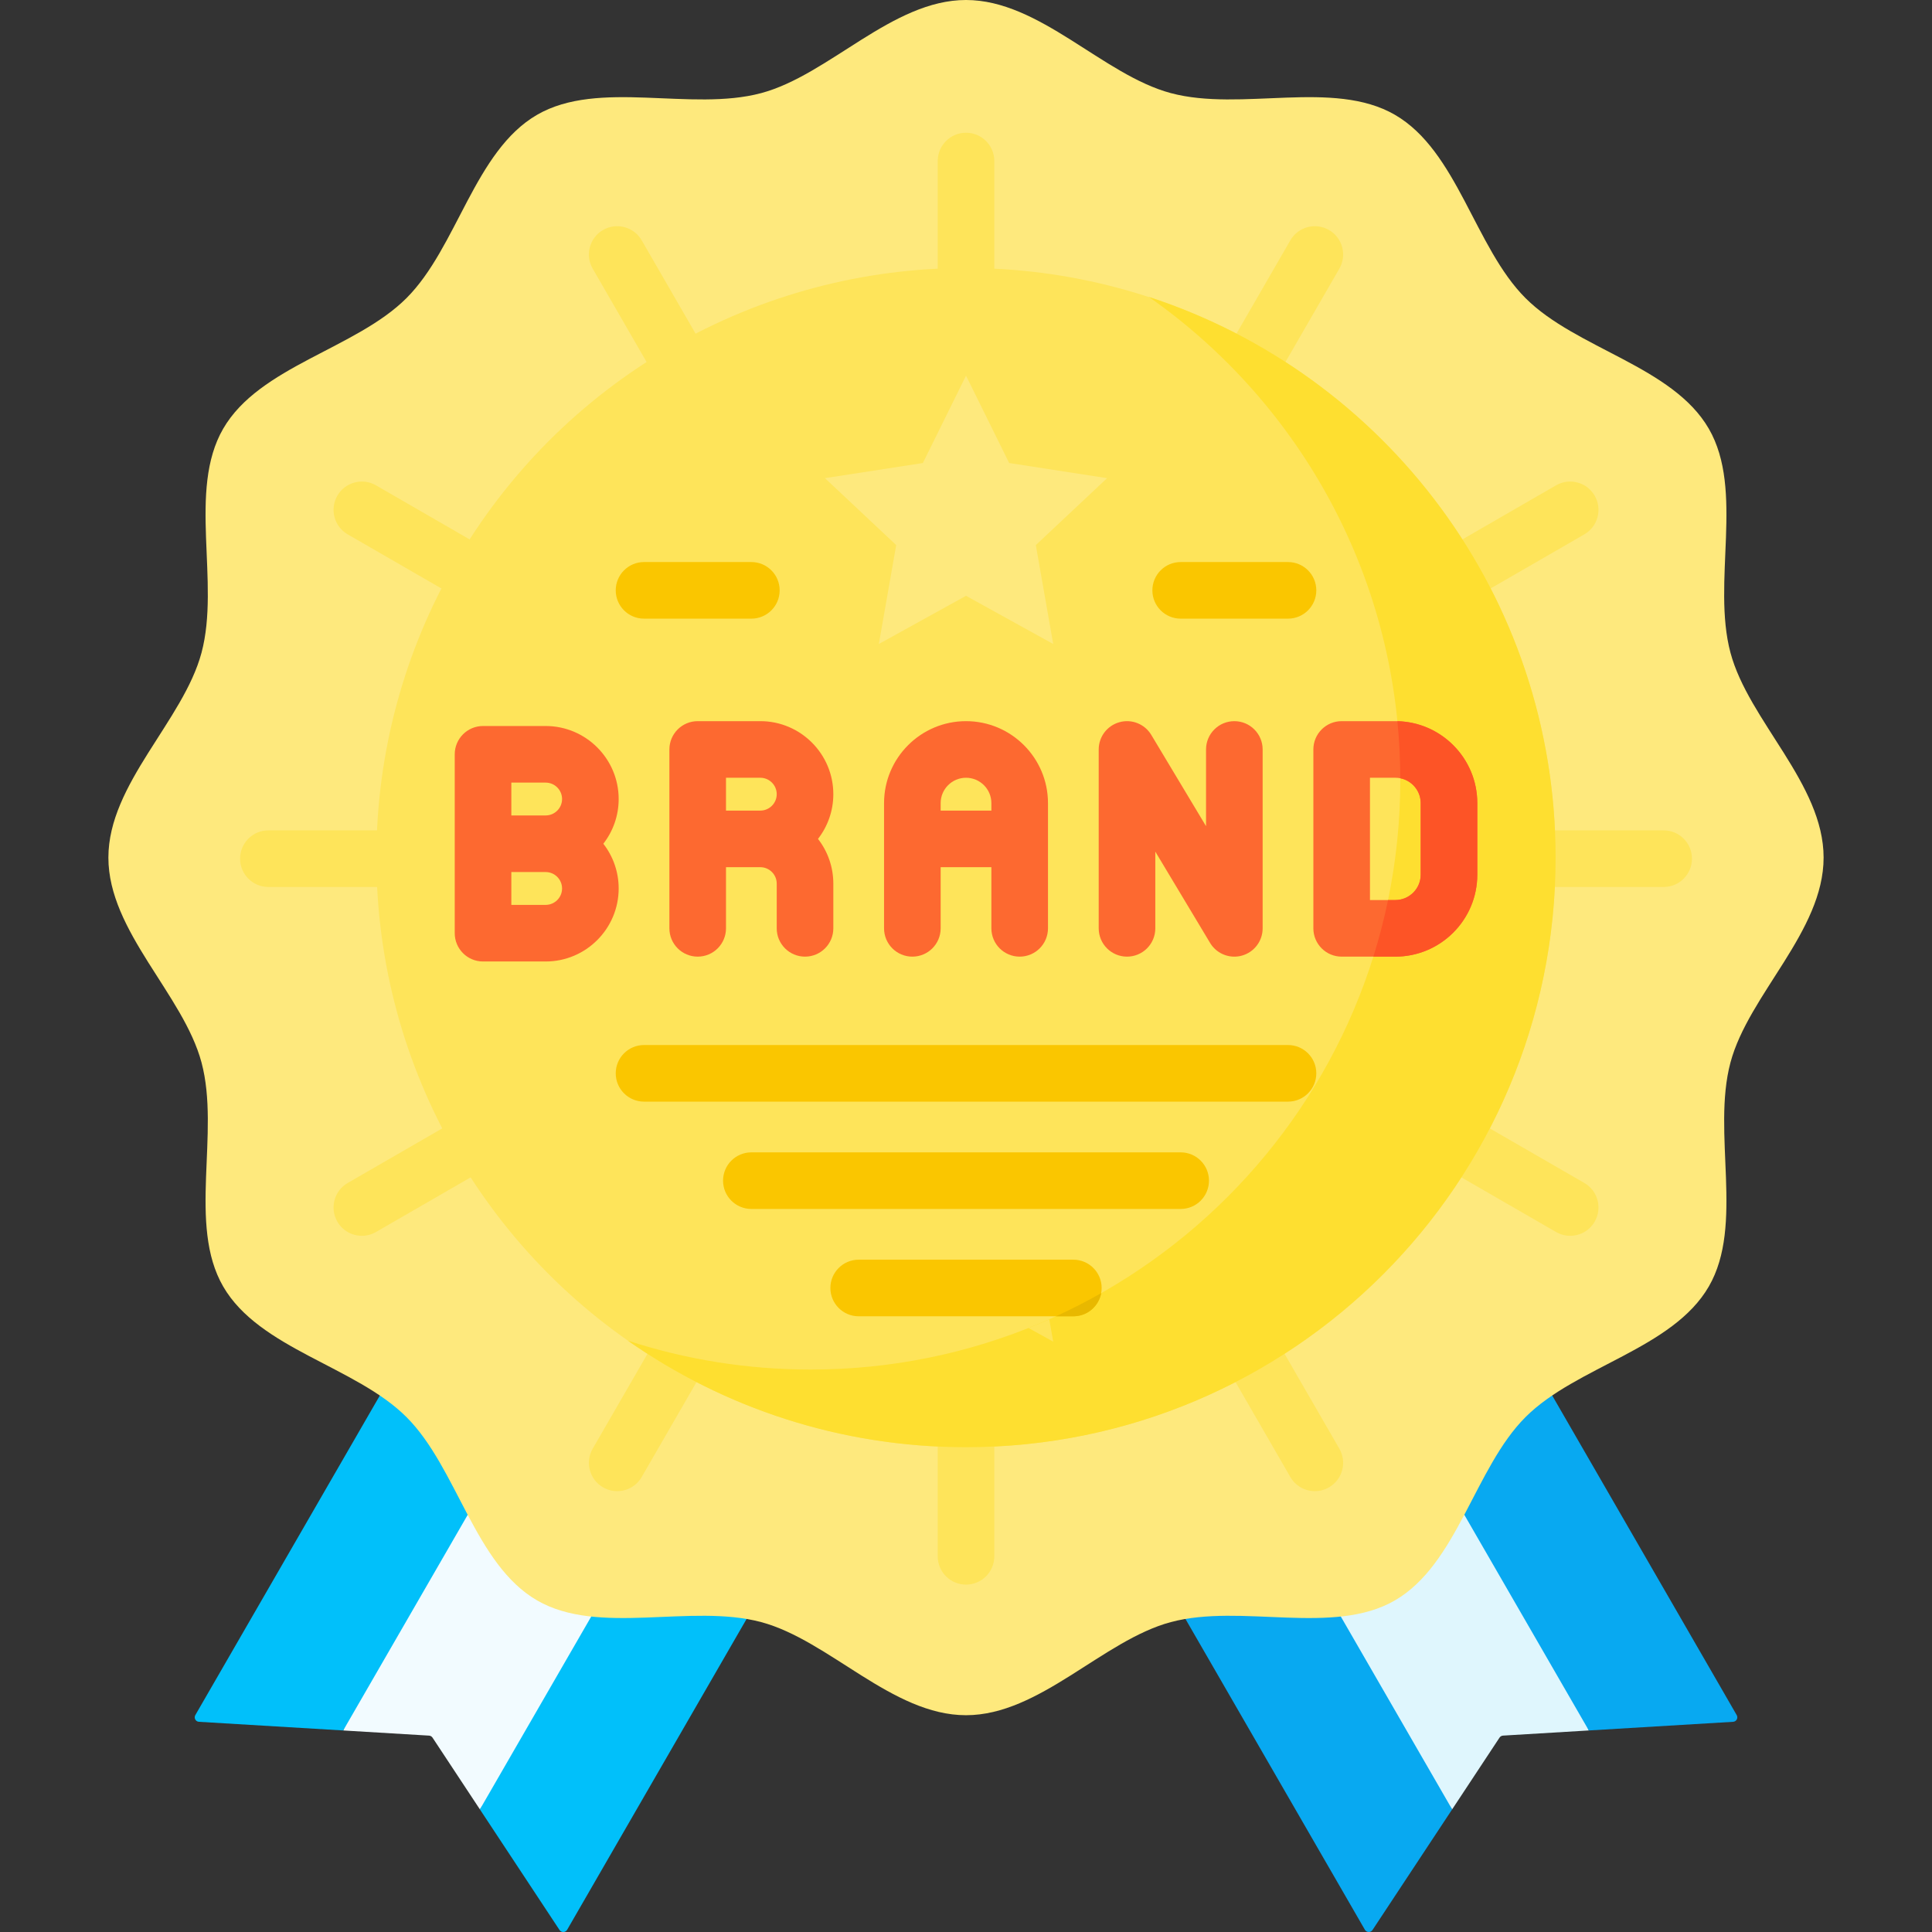 <svg id="Capa_1" enable-background="new 0 0 512 512" height="512" viewBox="0 0 512 512" width="512" xmlns="http://www.w3.org/2000/svg"><rect x="0" y="0" width="512" height="512" fill="#333333" stroke="none"/><g><path d="m147.975 340.712-19.97 29.066-37.054 88.813 22.75 1.366c.373.023.714.219.92.531l12.557 19.019 69.363-95.507 4.571-9.902c-19.969-7.483-38.001-18.931-53.137-33.386z" fill="#f2fbff"/><path d="m384.005 369.778-19.97-29.066c-15.136 14.455-33.168 25.903-53.137 33.386l4.571 9.902 69.363 95.506 12.558-19.019c.206-.312.547-.509.92-.531l22.75-1.366z" fill="#dff6fd"/><path d="m129.585 319.73-77.82 134.788c-.441.764.076 1.726.957 1.779l38.229 2.294 64.292-111.357c-9.611-8.101-18.233-17.338-25.658-27.504z" fill="#01c0fa"/><path d="m190.574 369.701-63.396 109.806 21.102 31.96c.486.737 1.578.704 2.019-.06l75.267-130.366c-12.237-2.414-23.961-6.254-34.992-11.34z" fill="#01c0fa"/><path d="m286.444 381.04 75.267 130.366c.441.765 1.533.797 2.019.06l21.102-31.96-63.396-109.806c-11.031 5.087-22.755 8.927-34.992 11.34z" fill="#08a9f1"/><path d="m460.246 454.518-77.82-134.788c-7.425 10.166-16.047 19.404-25.659 27.504l64.292 111.357 38.229-2.294c.882-.053 1.399-1.015.958-1.779z" fill="#08a9f1"/><path d="m483.274 227.274c0 19.561-19.857 36.252-24.679 54.293-4.989 18.667 3.716 43.023-5.74 59.366-9.592 16.579-35.127 21.16-48.582 34.614s-18.036 38.99-34.614 48.582c-16.343 9.456-40.699.751-59.366 5.74-18.041 4.822-34.731 24.679-54.292 24.679s-36.252-19.857-54.293-24.679c-18.667-4.989-43.023 3.716-59.366-5.74-16.579-9.592-21.16-35.127-34.614-48.582-13.455-13.455-38.99-18.036-48.582-34.614-9.456-16.343-.751-40.699-5.74-59.366-4.822-18.041-24.679-34.731-24.679-54.292s19.857-36.252 24.679-54.293c4.989-18.667-3.716-43.023 5.74-59.366 9.592-16.579 35.127-21.16 48.582-34.614 13.455-13.455 18.036-38.99 34.614-48.582 16.343-9.456 40.699-.751 59.366-5.74 18.041-4.823 34.731-24.68 54.292-24.68s36.252 19.857 54.293 24.679c18.667 4.989 43.022-3.716 59.366 5.74 16.579 9.592 21.16 35.127 34.614 48.582 13.455 13.455 38.99 18.036 48.582 34.614 9.456 16.343.751 40.699 5.74 59.366 4.822 18.041 24.679 34.732 24.679 54.293z" fill="#fee97d"/><g fill="#fee45a"><path d="m256.005 419.938c-4.142 0-7.5-3.358-7.5-7.5v-38.473c0-4.142 3.358-7.5 7.5-7.5s7.5 3.358 7.5 7.5v38.473c0 4.143-3.357 7.5-7.5 7.5z"/><path d="m348.453 395.17c-2.592 0-5.112-1.345-6.502-3.751l-29.368-50.866c-2.071-3.587-.842-8.174 2.745-10.245 3.586-2.069 8.173-.843 10.245 2.745l29.368 50.866c2.071 3.587.842 8.174-2.745 10.245-1.18.682-2.47 1.006-3.743 1.006z"/><path d="m416.11 327.499c-1.272 0-2.562-.324-3.743-1.006l-43.018-24.836c-3.587-2.071-4.816-6.658-2.745-10.245 2.07-3.587 6.656-4.817 10.245-2.745l43.018 24.836c3.587 2.071 4.816 6.658 2.745 10.245-1.388 2.405-3.91 3.751-6.502 3.751z"/><path d="m377.285 165.041c-2.592 0-5.113-1.345-6.502-3.751-2.071-3.587-.842-8.174 2.745-10.245l38.839-22.423c3.586-2.071 8.175-.842 10.245 2.745 2.071 3.587.842 8.174-2.745 10.245l-38.839 22.423c-1.18.682-2.47 1.006-3.743 1.006z"/><path d="m324.221 116.894c-1.272 0-2.562-.324-3.743-1.006-3.587-2.071-4.816-6.658-2.745-10.245l24.219-41.948c2.07-3.587 6.655-4.817 10.245-2.745 3.587 2.071 4.816 6.658 2.745 10.245l-24.219 41.948c-1.389 2.405-3.91 3.751-6.502 3.751z"/><path d="m256.005 88.792c-4.142 0-7.5-3.358-7.5-7.5v-38.617c0-4.142 3.358-7.5 7.5-7.5s7.5 3.358 7.5 7.5v38.617c0 4.143-3.357 7.5-7.5 7.5z"/><path d="m123.812 235.057h-52.688c-4.142 0-7.5-3.358-7.5-7.5s3.358-7.5 7.5-7.5h52.688c4.142 0 7.5 3.358 7.5 7.5s-3.358 7.5-7.5 7.5z"/><path d="m440.887 235.057h-55.635c-4.143 0-7.5-3.358-7.5-7.5s3.357-7.5 7.5-7.5h55.635c4.143 0 7.5 3.358 7.5 7.5s-3.358 7.5-7.5 7.5z"/><path d="m183.76 109.914c-2.592 0-5.113-1.345-6.502-3.751l-20.188-34.967c-2.071-3.587-.842-8.174 2.745-10.245 3.587-2.072 8.174-.843 10.245 2.745l20.188 34.967c2.071 3.587.842 8.174-2.745 10.245-1.181.681-2.471 1.006-3.743 1.006z"/><path d="m135.709 165.609c-1.272 0-2.562-.324-3.743-1.006l-39.823-22.991c-3.587-2.071-4.816-6.658-2.745-10.245s6.658-4.817 10.245-2.745l39.823 22.991c3.587 2.071 4.816 6.658 2.745 10.245-1.389 2.405-3.91 3.751-6.502 3.751z"/><path d="m95.9 327.499c-2.592 0-5.113-1.345-6.502-3.751-2.071-3.587-.842-8.174 2.745-10.245l43.343-25.024c3.587-2.072 8.174-.842 10.245 2.745s.842 8.174-2.745 10.245l-43.343 25.024c-1.181.682-2.471 1.006-3.743 1.006z"/><path d="m163.558 395.17c-1.272 0-2.562-.324-3.743-1.006-3.587-2.071-4.816-6.658-2.745-10.245l16.515-28.604c2.071-3.587 6.658-4.818 10.245-2.745 3.587 2.071 4.816 6.658 2.745 10.245l-16.515 28.604c-1.39 2.406-3.911 3.751-6.502 3.751z"/><circle cx="256" cy="227.274" r="156.251"/></g><path d="m304.462 78.685c40.291 28.26 66.631 75.059 66.631 128.01 0 86.295-69.956 156.251-156.251 156.251-16.917 0-33.205-2.689-48.462-7.661 25.372 17.796 56.276 28.24 89.62 28.24 86.295 0 156.251-69.956 156.251-156.251 0-69.378-45.217-128.195-107.789-148.589z" fill="#fedf30"/><g><path d="m279.11 355.552-1.041-5.928c-1.815.804-3.649 1.575-5.5 2.311z" fill="#fee45a"/></g><path d="m237.505 144.452-18.885-17.734 25.951-4.014 11.434-23.148 11.434 23.148 25.951 4.014-18.885 17.734 4.605 26.215-23.105-12.774-23.105 12.774z" fill="#fee97d"/><path d="m256.005 191.114c-11.978 0-21.722 9.744-21.722 21.722v33.184c0 4.143 3.358 7.5 7.5 7.5s7.5-3.357 7.5-7.5v-16.203h13.443v16.203c0 4.143 3.357 7.5 7.5 7.5s7.5-3.357 7.5-7.5v-33.184c.001-11.978-9.743-21.722-21.721-21.722zm6.722 23.702h-13.443v-1.98c0-3.706 3.016-6.722 6.722-6.722s6.721 3.016 6.721 6.722z" fill="#fd6930"/><path d="m163.954 211.752c0-10.671-8.681-19.352-19.352-19.352h-16.592c-4.142 0-7.5 3.357-7.5 7.5v47.405c0 4.143 3.358 7.5 7.5 7.5h16.592c10.67 0 19.352-8.681 19.352-19.352 0-4.461-1.518-8.575-4.064-11.852 2.546-3.275 4.064-7.388 4.064-11.849zm-19.352 28.053h-9.092v-8.703h9.092c2.399 0 4.352 1.952 4.352 4.352s-1.952 4.351-4.352 4.351zm0-23.703h-9.092v-8.702h9.092c2.399 0 4.352 1.952 4.352 4.352 0 2.398-1.952 4.35-4.352 4.35z" fill="#fd6930"/><path d="m369.778 191.114h-14.222c-4.143 0-7.5 3.357-7.5 7.5v47.405c0 4.143 3.357 7.5 7.5 7.5h14.222c11.978 0 21.722-9.744 21.722-21.722v-18.962c0-11.977-9.744-21.721-21.722-21.721zm6.722 40.684c0 3.706-3.016 6.722-6.722 6.722h-6.722v-32.405h6.722c3.706 0 6.722 3.016 6.722 6.722z" fill="#fd6930"/><path d="m291.17 246.019c0 4.143 3.357 7.5 7.5 7.5s7.5-3.357 7.5-7.5v-20.328l14.512 24.187c1.38 2.3 3.846 3.643 6.432 3.643.665 0 1.338-.089 2.002-.273 3.249-.899 5.498-3.856 5.498-7.228v-47.405c0-4.143-3.357-7.5-7.5-7.5s-7.5 3.357-7.5 7.5v20.328l-14.512-24.187c-1.734-2.891-5.186-4.27-8.434-3.369-3.249.899-5.498 3.856-5.498 7.228z" fill="#fd6930"/><path d="m220.84 210.465c0-10.671-8.681-19.352-19.351-19.352h-16.592c-4.142 0-7.5 3.357-7.5 7.5v47.405c0 4.143 3.358 7.5 7.5 7.5s7.5-3.357 7.5-7.5v-16.203h9.092c2.399 0 4.351 1.952 4.351 4.352v11.852c0 4.143 3.358 7.5 7.5 7.5s7.5-3.357 7.5-7.5v-11.852c0-4.461-1.518-8.575-4.063-11.852 2.545-3.275 4.063-7.389 4.063-11.85zm-19.351 4.351h-9.092v-8.702h9.092c2.399 0 4.351 1.952 4.351 4.352 0 2.398-1.952 4.35-4.351 4.35z" fill="#fd6930"/><path d="m312.892 163.949h28.443c4.143 0 7.5-3.357 7.5-7.5s-3.357-7.5-7.5-7.5h-28.443c-4.143 0-7.5 3.357-7.5 7.5s3.357 7.5 7.5 7.5z" fill="#fac600"/><path d="m170.675 163.949h28.443c4.142 0 7.5-3.357 7.5-7.5s-3.358-7.5-7.5-7.5h-28.443c-4.142 0-7.5 3.357-7.5 7.5s3.358 7.5 7.5 7.5z" fill="#fac600"/><path d="m312.892 305.386h-113.774c-4.142 0-7.5 3.357-7.5 7.5s3.358 7.5 7.5 7.5h113.773c4.143 0 7.5-3.357 7.5-7.5s-3.357-7.5-7.499-7.5z" fill="#fac600"/><path d="m284.448 333.83h-56.887c-4.142 0-7.5 3.357-7.5 7.5s3.358 7.5 7.5 7.5h56.887c4.143 0 7.5-3.357 7.5-7.5s-3.357-7.5-7.5-7.5z" fill="#fac600"/><path d="m341.335 276.943h-170.66c-4.142 0-7.5 3.357-7.5 7.5s3.358 7.5 7.5 7.5h170.66c4.143 0 7.5-3.357 7.5-7.5s-3.357-7.5-7.5-7.5z" fill="#fac600"/><path d="m291.824 342.697c-3.896 2.21-7.896 4.257-11.991 6.132h4.615c3.676.001 6.733-2.642 7.376-6.132z" fill="#e8b800"/><path d="m391.5 231.798v-18.962c0-11.794-9.448-21.423-21.174-21.715.492 4.976.751 10.021.766 15.123 3.079.613 5.408 3.335 5.408 6.592v18.962c0 3.706-3.016 6.722-6.722 6.722h-1.929c-1.054 5.095-2.357 10.1-3.894 15h5.823c11.978-.001 21.722-9.745 21.722-21.722z" fill="#fd5426"/></g></svg>